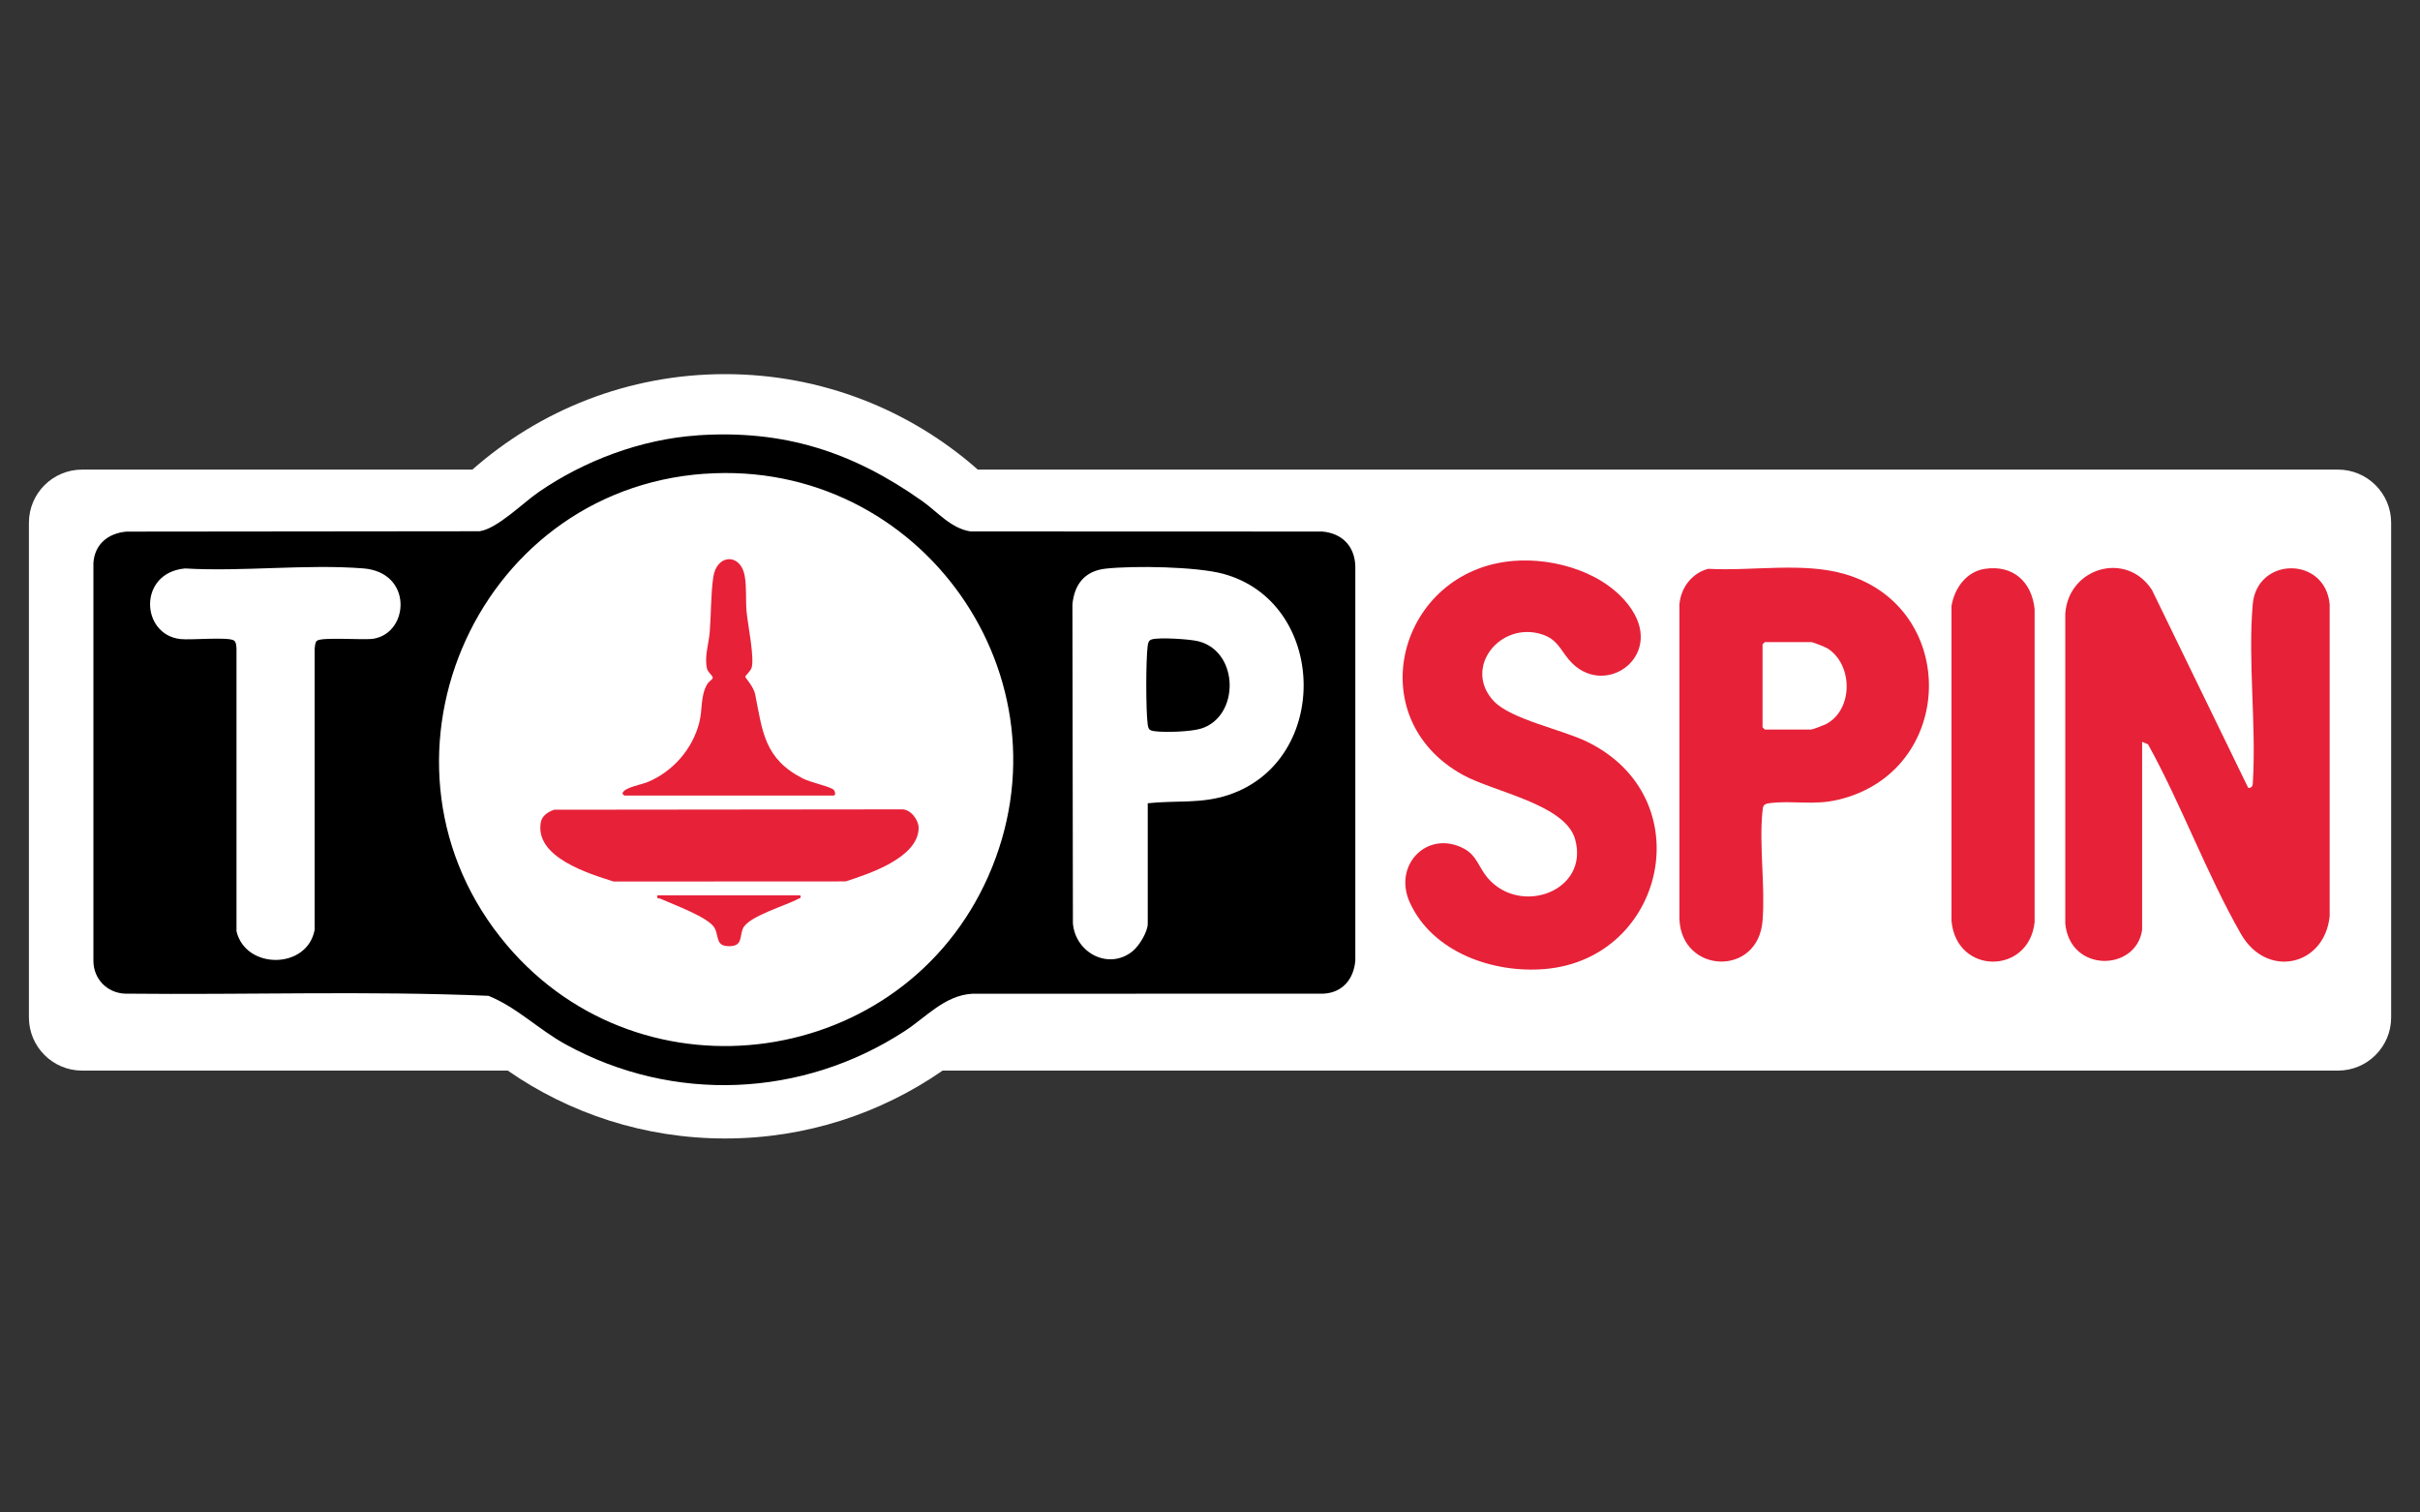 <?xml version="1.0" encoding="UTF-8"?><svg id="uuid-8d28bf4e-fe3e-45b0-b664-1fc284b26b8e" xmlns="http://www.w3.org/2000/svg" viewBox="0 0 400 250"><rect x="0" y="0" width="400" height="250" fill="#333333" stroke="none"/><defs><style>.uuid-888a5e89-5246-4ed9-98d0-27a4ca95629a{fill:#e72138;}.uuid-13823490-0c0e-452f-ad24-37671b624ff0{fill:#fff;}</style></defs><path class="uuid-13823490-0c0e-452f-ad24-37671b624ff0" d="M386.43,77.62h-224.81c-11.13-9.82-25.75-15.78-41.77-15.78s-30.63,5.96-41.77,15.78H13.57c-4.85,0-8.79,3.93-8.79,8.79v81.76c0,4.85,3.93,8.79,8.79,8.79h70.35c10.2,7.07,22.58,11.22,35.94,11.22s25.74-4.15,35.94-11.22h230.64c4.85,0,8.79-3.93,8.79-8.79v-81.76c0-4.85-3.93-8.79-8.79-8.79Z"/><path d="M115.23,71.96c14.31-.98,25.73,2.73,37.23,10.88,2.54,1.8,4.7,4.49,7.95,5l58.15.02c3.27.28,5.35,2.41,5.46,5.71v65.22c-.26,3.01-2.08,5.27-5.21,5.45l-58.15.02c-4.51.28-7.55,3.84-11.11,6.16-16.91,11.03-38.29,11.96-56.03,2.22-4.51-2.47-8.09-6.15-12.78-8.04-19.96-.85-40.08-.14-60.09-.36-2.97-.12-5.22-2.46-5.21-5.45v-65.72c.19-3.12,2.45-4.94,5.46-5.2l58.37-.06c2.95-.43,7.16-4.69,9.77-6.48,7.56-5.21,16.95-8.73,26.19-9.36ZM116.5,78.3c-38.44,2.7-57.69,48.43-32.71,77.93,22.49,26.56,65.49,20.38,79.55-11.36,14.54-32.82-11.17-69.07-46.84-66.56ZM52.35,105.94c.71-.71,7.73-.09,9.41-.37,5.89-.99,6.52-10.97-1.71-11.62-9.47-.74-19.9.57-29.47.01-7.8.71-7.34,10.93-.77,11.67,1.76.2,7.85-.4,8.85.23.39.24.41.97.43,1.4v46.67c1.53,6.4,11.73,6.32,12.92-.26v-46.41c.04-.39.06-1.04.34-1.32ZM189.71,132.77c4.67-.51,8.86.15,13.45-1.41,16.93-5.74,16.23-31.87-1-36.52-4.42-1.19-14.76-1.36-19.4-.85-3.43.37-5.19,2.57-5.5,5.92l.08,52.7c.39,4.85,5.86,7.81,9.84,4.64,1.09-.87,2.53-3.21,2.53-4.57v-19.91Z"/><path class="uuid-888a5e89-5246-4ed9-98d0-27a4ca95629a" d="M354.07,153.7c-.98,6.87-11.89,7.14-12.7-1.02v-51.24c.5-7.6,10.09-10.47,14.33-3.92l15.9,32.7c.59.09.79-.39.77-.87.59-9.51-.83-20.06-.02-29.45.68-7.9,11.98-8.01,12.72,0v51.52c-.84,8.29-10.42,10.4-14.67,2.95-5.65-9.89-9.82-21.32-15.35-31.34l-.98-.41v31.08Z"/><path class="uuid-888a5e89-5246-4ed9-98d0-27a4ca95629a" d="M246.96,115.94c2.82,2.95,11.24,4.66,15.32,6.64,19.05,9.24,12.99,35.88-6.91,37.59-8.54.73-18.54-2.73-22.32-10.94-2.91-6.32,2.99-12.17,8.96-8.94,2.08,1.12,2.43,3.1,3.85,4.78,5.41,6.41,16.88,2.23,14.49-6.35-1.62-5.79-13.49-7.83-18.56-10.64-17.23-9.53-10.55-33.77,8.29-35.36,6.95-.59,15.59,1.98,19.61,8.01,5.35,8.03-4.8,14.91-10.36,8.32-1.44-1.71-1.95-3.38-4.44-4.19-6.9-2.25-13.2,5.55-7.93,11.09Z"/><path class="uuid-888a5e89-5246-4ed9-98d0-27a4ca95629a" d="M282.37,94.02c7.13.4,15.57-1.13,22.42.83,19.19,5.47,18.56,32.71-.96,37.34-4.14.98-7.56.07-11.37.57-1.04.14-1.05.46-1.15,1.39-.56,5.68.48,12.28.02,18.04-.73,9.3-13.36,8.77-13.74-.25v-52.01c.22-2.77,2.05-5.21,4.77-5.91ZM291.71,106.13c-.08.13-.38.31-.38.38v13.7s.35.38.38.38h7.62c.25,0,2.06-.69,2.43-.87,4.57-2.32,4.58-9.81.33-12.53-.4-.25-2.41-1.06-2.75-1.06h-7.62Z"/><path class="uuid-888a5e89-5246-4ed9-98d0-27a4ca95629a" d="M328.1,94.02c4.64-.68,7.72,2.13,8.2,6.65v51.76c-.95,8.73-12.96,8.73-13.74-.24v-52.02c.49-2.93,2.44-5.7,5.54-6.15Z"/><path class="uuid-888a5e89-5246-4ed9-98d0-27a4ca95629a" d="M91.59,133.84l57.61-.06c1.4.07,2.68,1.81,2.64,3.15-.13,4.88-8.27,7.53-12.07,8.76l-38.34.02c-4.19-1.33-13.03-4.02-12.05-9.75.19-1.13,1.21-1.77,2.2-2.11Z"/><path class="uuid-888a5e89-5246-4ed9-98d0-27a4ca95629a" d="M103.22,131.5c-.07-.02-.5-.37-.26-.51.35-.84,3.13-1.32,4.11-1.73,4.15-1.74,7.37-5.42,8.5-9.77.59-2.25.16-4.52,1.38-6.49.19-.31.81-.7.86-.94.06-.36-.8-.9-.95-1.54-.46-2,.3-4.13.45-6.04.23-2.89.18-6.25.58-9.06.55-3.88,4.53-4.02,5.2-.25.35,1.95.13,4.12.32,6.02.2,2.05,1.33,7.65.82,9.19-.19.56-1.06,1.37-1.06,1.46,0,.17,1.4,1.67,1.65,2.91,1.22,6.15,1.49,10.67,7.89,13.93,1.32.67,4.11,1.21,5,1.79.32.21.52,1.03.05,1.03h-34.55Z"/><path class="uuid-888a5e89-5246-4ed9-98d0-27a4ca95629a" d="M132.3,147.99c.1.58-.03.4-.33.57-1.99,1.1-8.16,2.86-9.13,4.83-.63,1.28-.04,2.91-2.1,3-2.51.11-1.84-1.49-2.62-2.99-.92-1.76-6.9-3.91-8.89-4.83-.36-.17-.69.15-.56-.58h23.62Z"/><path d="M190.4,105.68c1.23-.36,6.32-.04,7.7.32,6.78,1.75,6.8,12.43.45,14.42-1.69.53-5.94.68-7.71.44-.84-.11-1.03-.31-1.14-1.14-.31-2.34-.31-10.63,0-12.96.07-.5.15-.92.7-1.08Z"/></svg>